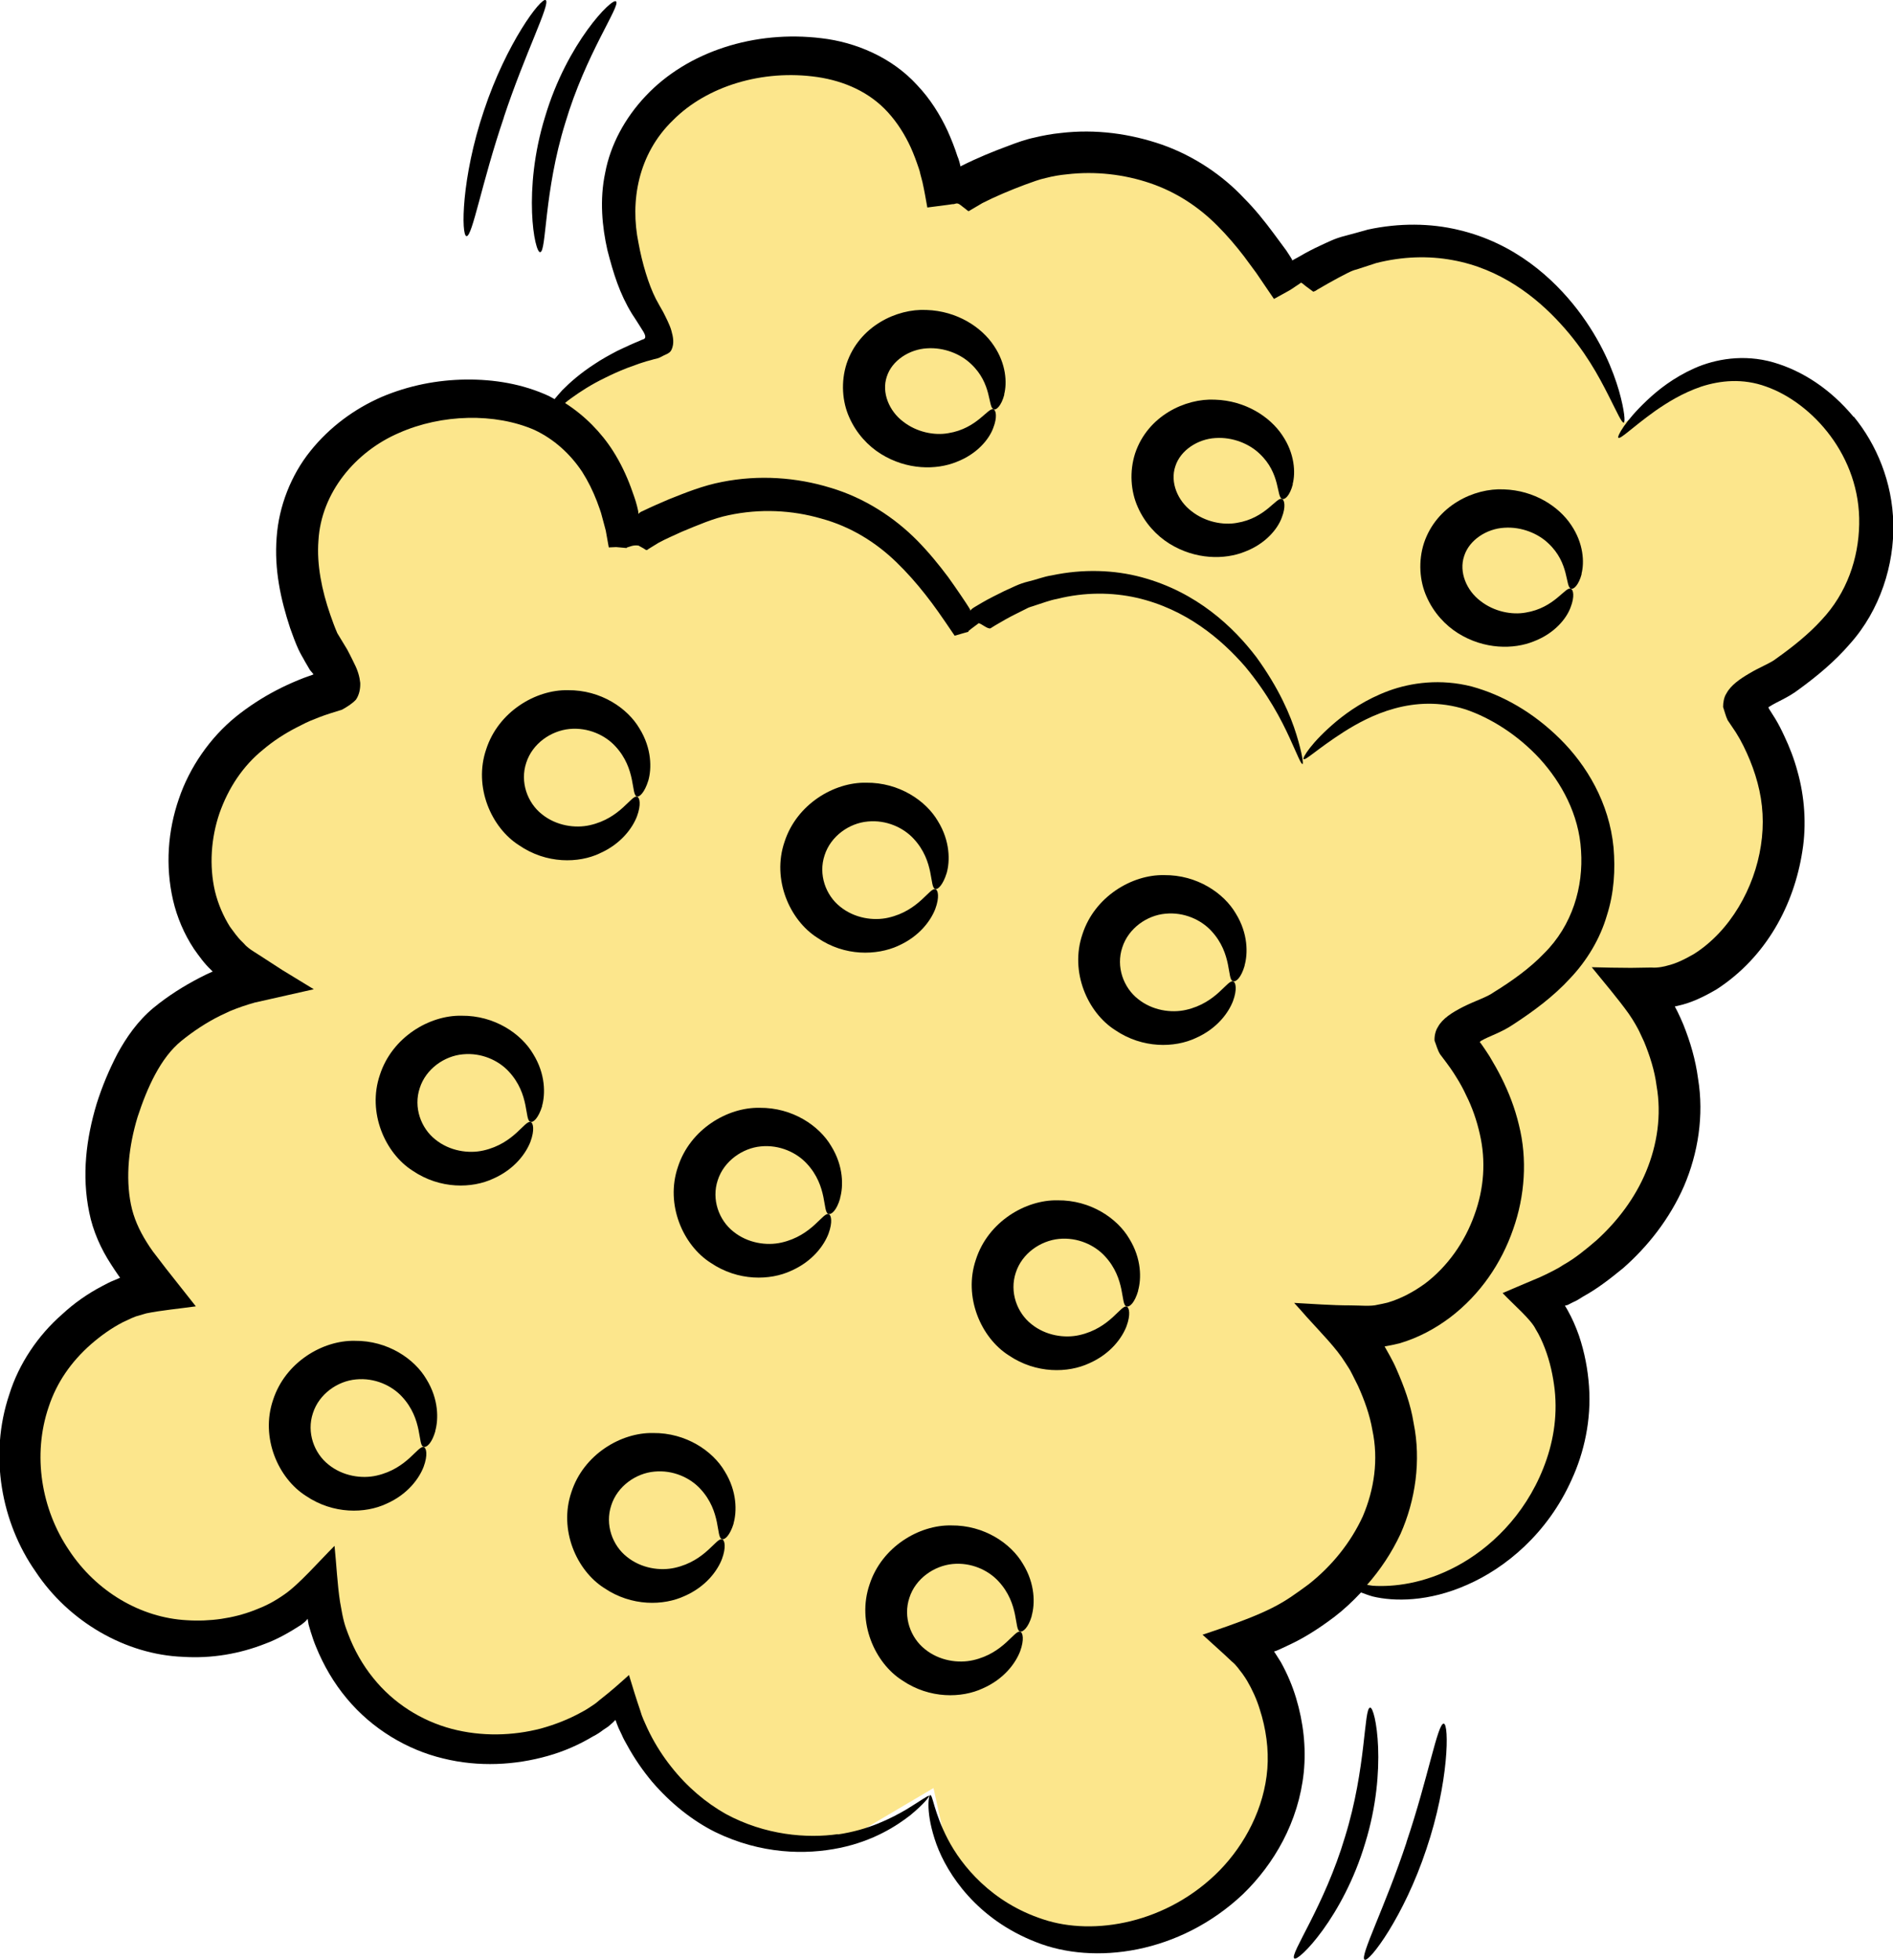 <?xml version="1.0" encoding="UTF-8"?>
<svg id="Calque_2" xmlns="http://www.w3.org/2000/svg" viewBox="0 0 175.25 181.33">
  <defs>
    <style>
      .cls-1 {
        fill: #fce68c;
      }
    </style>
  </defs>
  <g id="TEXT">
    <g>
      <path class="cls-1" d="M30.87,63.63s-5.93-18.04,3.18-23.29,13.5-2.65,13.5-2.65l3.33.88,4.83-4.51,5.25-1.99-2.94-8.92.1-8.81,5.98-6.19,8.08-2.1,8.5,1.99,5.04,5.88,2.09,5.03,5.15-2.41,10.18-1.99,8.18,3.15,7.45,8.08,5.56-2.41,10.07-.73,7.03,3.25,6.19,6.92,2.76,6.26,7.73-4.26,7.13.73,5.56,3.36,1.89,6.4.73,8.29-3.15,5.56-5.35,3.04-2.83,2.73,1.99,10.81-.84,8.71-6.51,5.46-3.57,1.89,1.36,5.35-.1,11.33-5.46,8.08-5.67,2.94,2.31,5.56-1.68,12.28-7.34,7.87-6.4,1.78-4.83-.42-6.82,4.41-2.31.21,3.15,8.92-1.15,8.29-5.46,7.76-8.6,2.62-7.66.1-5.67-3.25-2.94-3.57-1.47-6.61-8.18,4.83-10.07-.84-9.65-8.81-.94-3.25-5.04,2.83-8.5,1.26-9.76-4.51-4.62-9.86-5.46,3.78h-9.76l-10.81-8.6-1.15-12.38,5.88-8.29,4.62-2.2,2.62-.31-5.98-5.14-.1-10.18,6.3-9.97,7.8-1.02-5.18-7.16,1.68-14.58,10.74-7.36Z"/>
      <g>
        <path d="M77.6,169.7c-2.89.42-6.77.11-10.42-1.87-1.81-1.02-3.57-2.49-5.04-4.36-.74-.93-1.42-1.98-1.98-3.09-.14-.28-.28-.57-.4-.85l-.2-.45c-.11-.25-.2-.51-.28-.79-.37-1.08-.71-2.18-1.05-3.31-.82.74-1.64,1.47-2.55,2.18-.23.17-.42.37-.68.54l-.42.28c-.25.17-.54.34-.82.48-1.13.62-2.35,1.1-3.68,1.47-2.61.68-5.5.76-8.27.03-2.78-.74-5.38-2.35-7.28-4.73-.96-1.19-1.73-2.55-2.29-4.02-.31-.82-.45-1.16-.76-3-.25-1.61-.34-3.54-.51-5.18-1.44,1.44-3.29,3.57-4.65,4.5-1.02.71-1.78,1.08-2.8,1.47-1.93.74-4.08,1.05-6.23.91-4.28-.23-8.39-2.66-10.91-6.49-2.55-3.77-3.4-8.78-1.87-13.26.74-2.24,2.07-4.16,3.91-5.78.91-.79,1.9-1.5,2.95-2.04.25-.11.54-.25.79-.37l.42-.17.96-.28c1.36-.28,3.17-.45,4.59-.65l-2.75-3.48-1.22-1.59c-.2-.28-.4-.57-.57-.85-.71-1.13-1.22-2.27-1.47-3.51-.51-2.52-.2-5.41.62-8.1.88-2.69,2.12-5.47,4.05-7.03,1.08-.88,2.32-1.7,3.57-2.32l.96-.45c.76-.31,1.5-.57,2.32-.79l5.41-1.22c-.96-.59-1.95-1.19-2.92-1.78l-2.1-1.36c-.34-.23-.74-.45-1.02-.68-.14-.11-.28-.23-.42-.4l-.2-.2c-.42-.4-.76-.91-1.1-1.36-.62-.99-1.1-2.1-1.39-3.29-.54-2.35-.37-4.9.42-7.22.82-2.32,2.15-4.36,4.05-5.89.93-.79,1.98-1.47,3.09-2.04.54-.28,1.1-.57,1.7-.79.62-.25.91-.37,2.49-.85.51-.28.96-.57,1.3-.93.31-.45.42-1.02.4-1.56-.06-.57-.23-1.16-.54-1.76-.14-.28-.28-.59-.42-.85l-.25-.48-.91-1.5c-.25-.57-.45-1.13-.65-1.7-.79-2.27-1.27-4.67-1.1-6.86.25-4.45,3.43-8.24,7.45-9.97,3.97-1.76,8.9-1.87,12.55-.28,1.81.85,3.31,2.21,4.42,3.88.54.85.99,1.76,1.36,2.72.17.48.37.96.48,1.44.03.14.23.82.34,1.27l.28,1.56.68-.03.34.03.65.06s-.06-.03.03-.06c.17-.03.54-.25,1.05-.17l.45.25c.14.06.28.28.45.08l.96-.59c.68-.37,1.42-.68,2.15-1.02,1.5-.62,2.95-1.25,4.33-1.53,2.89-.62,5.86-.48,8.58.31,2.72.74,5.04,2.18,6.97,4.05.96.93,1.84,1.93,2.66,2.97.85,1.08,1.42,1.9,2.72,3.82l.79-.23.4-.11c.23-.03-.03-.06.11-.11.23-.2.59-.45.93-.71.31.08.79.54,1.08.48l.45-.28c.62-.37,1.27-.74,1.9-1.05l.96-.48c.28-.17.54-.2.91-.34.65-.2,1.27-.45,1.93-.57,2.58-.65,5.13-.62,7.39-.11,4.59,1.05,7.85,3.85,10.03,6.35,2.15,2.58,3.37,4.96,4.11,6.57s1.08,2.52,1.22,2.46c.08-.03-.03-.96-.57-2.72s-1.61-4.28-3.71-7.17c-2.12-2.78-5.5-6.01-10.62-7.39-2.52-.68-5.41-.79-8.33-.17-.74.11-1.44.4-2.18.57-.34.08-.79.23-1.16.4l-1.05.48c-.68.34-1.39.68-2.07,1.08l-.71.42c-.11.08-.23.14-.31.25-.03.14-.03.03-.08-.06l-.14-.23c-.17-.28-1.1-1.67-1.9-2.78-.85-1.13-1.78-2.27-2.83-3.34-2.12-2.15-4.9-3.97-8.05-4.9-3.12-.96-6.6-1.22-10.03-.54-1.78.34-3.37.99-4.93,1.61-.79.34-1.59.68-2.41,1.08-.2.08-.28.14-.37.23t-.03.06l-.03-.28-.03-.14-.08-.34c-.14-.57-.37-1.16-.57-1.73-.42-1.13-.96-2.27-1.64-3.34-1.1-1.73-2.63-3.29-4.45-4.45.2-.17.37-.31.62-.48.79-.57,1.78-1.22,3.06-1.84.62-.31,1.3-.62,2.04-.91.37-.14.76-.28,1.16-.42l.62-.2c.34-.08.68-.2,1.05-.28.28-.08.48-.23.74-.34s.48-.23.59-.51c.23-.54.14-1.1-.03-1.7-.14-.54-.59-1.39-.76-1.73-.23-.4-.45-.79-.68-1.22-.68-1.33-1.27-3.31-1.61-5.18-.79-3.82-.06-8.22,3.2-11.36,3.12-3.14,8.27-4.73,13.37-3.99,2.49.37,4.82,1.39,6.52,3.26.85.93,1.56,2.04,2.12,3.26.28.62.51,1.25.74,1.93.06.17.11.34.14.51l.2.76c.17.76.31,1.56.45,2.35.62-.08,1.27-.17,1.93-.25-.03,0-.08,0,0,0l.4-.06c.25.03.37-.2.71.06l.48.37.25.2c.08.06.2-.08.28-.11l1.05-.62c1.22-.62,2.58-1.19,3.94-1.7.71-.25,1.27-.48,1.93-.62.65-.17,1.3-.28,1.95-.34,2.63-.31,5.3,0,7.71.82s4.48,2.18,6.23,3.94c.88.88,1.7,1.84,2.46,2.83l1.13,1.53c.54.79,1.1,1.61,1.64,2.41l.93-.51.45-.25c.25-.14-.03,0,.14-.08l.93-.62c.03-.17.37.2.54.31l.65.48c.28-.08.31-.17.48-.25.57-.34,1.19-.68,1.81-1.02.62-.31,1.22-.68,1.73-.79.62-.2,1.22-.4,1.81-.59,2.44-.62,4.84-.68,7.03-.28,4.45.79,7.79,3.43,10.03,5.89,2.29,2.49,3.57,4.93,4.42,6.6.85,1.67,1.25,2.61,1.44,2.55.14-.03.08-1.08-.45-2.95-.54-1.84-1.59-4.56-3.85-7.51-2.21-2.86-5.78-6.15-11.02-7.37-2.58-.62-5.47-.65-8.36-.03-.71.2-1.42.4-2.15.59-.93.23-1.56.57-2.24.88s-1.33.65-2.01,1.05l-.51.28s-.08.03-.08.06c0,.06-.06-.08-.06-.11l-.14-.23-.37-.57-1.19-1.61c-.82-1.1-1.7-2.21-2.72-3.23-1.98-2.12-4.62-3.91-7.59-4.96-2.95-1.02-6.15-1.47-9.41-1.08-.82.08-1.61.23-2.41.42-.82.17-1.67.48-2.35.74-1.47.54-2.92,1.13-4.39,1.87-.08.06-.11.06-.11.06l-.08-.34c-.06-.2-.11-.4-.2-.59-.25-.79-.57-1.59-.91-2.35-.71-1.53-1.64-3-2.83-4.25-2.35-2.58-5.72-3.97-8.84-4.33-6.18-.76-12.41,1.22-16.29,5.35-1.93,2.04-3.26,4.53-3.74,7.08-.54,2.52-.28,5.04.2,7.17.57,2.21,1.13,4.02,2.27,5.89.25.37.48.74.71,1.1l.37.59c.08.17.2.34.14.54-.08.17-.28.14-.45.25-.31.14-.62.25-.93.4-.42.2-.82.37-1.22.57-.76.4-1.47.79-2.1,1.22-1.27.82-2.24,1.67-2.97,2.41-.28.31-.51.57-.71.82-.17-.08-.34-.2-.51-.28-2.44-1.13-5.1-1.56-7.71-1.53s-5.27.54-7.79,1.61c-2.49,1.08-4.82,2.78-6.6,5.01-1.78,2.21-2.92,5.1-3.12,7.99-.23,2.95.37,5.72,1.25,8.39.23.65.48,1.33.76,1.95.28.59.42.76.59,1.1l.48.82.31.37v.03s-.03.03-.03.03c.28-.08-.71.23-1.36.51-.68.28-1.36.59-2.01.93-1.3.68-2.58,1.5-3.77,2.46-2.38,1.93-4.28,4.67-5.27,7.59-1.02,2.95-1.27,6.2-.54,9.38.37,1.59,1.02,3.12,1.93,4.5.48.68.96,1.36,1.59,1.95l.14.14h.03c-.4.17-.79.37-1.19.57-1.53.79-2.97,1.7-4.31,2.8-1.47,1.22-2.52,2.75-3.34,4.25-.79,1.53-1.42,3.03-1.93,4.65-.96,3.2-1.39,6.6-.68,10.03.34,1.73,1.1,3.4,2.01,4.79.23.37.45.68.68,1.02.17.23.14.2.14.2l.03.03-.06.03-.54.23c-.37.14-.71.34-1.05.51-1.36.71-2.61,1.59-3.71,2.61-2.24,1.95-4.02,4.59-4.9,7.42-1.9,5.64-.74,11.87,2.44,16.4,3.06,4.62,8.33,7.68,13.65,7.88,2.63.17,5.24-.28,7.62-1.22,1.16-.42,2.41-1.16,3.29-1.73.42-.31.45-.37.62-.57.03.14.03.25.08.48-.03-.06.34,1.27.68,2.07.71,1.76,1.67,3.4,2.86,4.82,2.35,2.83,5.61,4.76,8.92,5.55,3.31.82,6.69.62,9.69-.23,1.5-.42,2.92-1.05,4.19-1.81.34-.17.65-.37.93-.59l.42-.28.14-.11c.2-.17.4-.34.59-.54.08.23.17.48.28.74l.31.65c.14.34.31.62.48.93.68,1.25,1.47,2.38,2.32,3.4,1.73,2.01,3.74,3.6,5.84,4.65,4.25,2.07,8.39,2.12,11.53,1.47s5.27-2.04,6.54-3.03c1.27-1.05,1.78-1.73,1.73-1.78-.08-.08-.74.42-2.1,1.25-1.36.79-3.46,1.9-6.4,2.32h0Z"/>
        <path d="M55.51,78.96c2.01-.88,3.06-2.38,3.46-3.43.4-1.08.25-1.73.03-1.81-.54-.23-1.5,1.98-4.39,2.63-1.36.31-3.12.06-4.45-1.02-1.33-1.05-2.04-2.97-1.44-4.76.57-1.78,2.29-2.95,3.99-3.12,1.73-.17,3.31.57,4.25,1.59,1.98,2.12,1.44,4.53,2.01,4.65.23.08.71-.37,1.05-1.47.31-1.08.34-2.95-.82-4.82-1.1-1.87-3.57-3.57-6.63-3.54-2.97-.06-6.43,1.98-7.56,5.47-1.19,3.48.48,7.25,3.03,8.87,2.55,1.76,5.55,1.67,7.48.76h0Z"/>
        <path d="M83.13,87.52c2.01-.88,3.06-2.38,3.46-3.43.4-1.08.25-1.73.03-1.81-.54-.23-1.5,1.98-4.39,2.63-1.36.31-3.12.06-4.45-1.02-1.33-1.05-2.04-2.97-1.44-4.76.57-1.78,2.29-2.97,3.99-3.12,1.73-.17,3.31.57,4.25,1.59,1.98,2.12,1.44,4.53,2.01,4.65.23.08.71-.37,1.05-1.47.31-1.08.34-2.95-.82-4.82-1.1-1.87-3.57-3.57-6.63-3.54-2.97-.06-6.43,1.98-7.56,5.47-1.19,3.48.48,7.25,3.03,8.87,2.55,1.76,5.52,1.64,7.48.76h0Z"/>
        <path d="M115.22,89.33c.31-1.08.34-2.95-.82-4.82-1.1-1.87-3.57-3.57-6.63-3.54-2.97-.06-6.43,1.98-7.56,5.47-1.19,3.48.48,7.25,3.03,8.87,2.55,1.73,5.52,1.64,7.45.74,2.01-.88,3.06-2.38,3.46-3.43.4-1.08.25-1.73.03-1.81-.54-.23-1.5,1.98-4.39,2.63-1.36.31-3.12.06-4.45-1.02-1.33-1.05-2.04-2.97-1.44-4.76.57-1.78,2.29-2.97,3.99-3.12,1.73-.17,3.31.57,4.25,1.59,1.98,2.12,1.44,4.53,2.01,4.65.28.11.76-.34,1.08-1.44h0Z"/>
        <path d="M50.18,102.34c.31-1.08.34-2.95-.82-4.82-1.1-1.87-3.57-3.57-6.63-3.54-2.97-.06-6.43,1.98-7.56,5.47-1.19,3.48.48,7.25,3.03,8.87,2.55,1.73,5.52,1.64,7.45.74,2.01-.88,3.06-2.38,3.46-3.43.4-1.08.25-1.73.03-1.81-.54-.23-1.5,1.98-4.39,2.63-1.36.31-3.12.06-4.45-1.02-1.33-1.05-2.04-2.97-1.44-4.76.57-1.78,2.29-2.97,3.99-3.12,1.73-.17,3.31.57,4.25,1.59,1.98,2.12,1.44,4.53,2.01,4.65.25.11.74-.34,1.08-1.44h0Z"/>
        <path d="M77.77,110.86c.31-1.08.34-2.95-.82-4.82-1.1-1.87-3.57-3.57-6.63-3.54-2.97-.06-6.43,1.98-7.56,5.47-1.19,3.48.48,7.25,3.03,8.87,2.55,1.73,5.52,1.64,7.45.74,2.01-.88,3.06-2.38,3.46-3.43.4-1.08.25-1.73.03-1.81-.54-.23-1.5,1.98-4.39,2.63-1.36.31-3.12.06-4.45-1.02-1.33-1.05-2.04-2.97-1.44-4.76.57-1.78,2.32-2.97,3.99-3.12,1.73-.17,3.31.57,4.25,1.59,1.98,2.12,1.44,4.53,2.01,4.65.25.11.76-.31,1.08-1.44h0Z"/>
        <path d="M105.36,119.42c.31-1.08.34-2.95-.82-4.82-1.1-1.87-3.57-3.57-6.63-3.54-2.97-.06-6.43,1.98-7.56,5.47-1.19,3.48.48,7.25,3.03,8.87,2.55,1.73,5.52,1.64,7.45.74,2.01-.88,3.06-2.38,3.46-3.43.4-1.08.25-1.73.03-1.81-.54-.23-1.5,1.98-4.39,2.63-1.36.31-3.12.06-4.45-1.02-1.33-1.05-2.04-2.97-1.44-4.76.57-1.78,2.29-2.95,3.99-3.12,1.73-.17,3.31.57,4.25,1.59,1.98,2.12,1.44,4.53,2.01,4.65.28.11.76-.34,1.08-1.44h0Z"/>
        <path d="M40.29,132.42c.31-1.08.34-2.95-.82-4.82-1.1-1.87-3.57-3.57-6.63-3.54-2.97-.06-6.43,1.98-7.56,5.47-1.19,3.48.48,7.25,3.03,8.87,2.55,1.73,5.52,1.64,7.45.74,2.01-.88,3.06-2.38,3.46-3.43.4-1.08.25-1.73.03-1.81-.54-.23-1.5,1.98-4.39,2.63-1.36.31-3.12.06-4.45-1.02-1.33-1.05-2.04-2.97-1.44-4.76.57-1.78,2.29-2.97,3.99-3.12,1.73-.17,3.31.57,4.25,1.59,1.98,2.12,1.44,4.53,2.01,4.65.28.08.76-.34,1.08-1.44h0Z"/>
        <path d="M67.91,140.95c.31-1.08.34-2.95-.82-4.82-1.1-1.87-3.57-3.57-6.63-3.54-2.97-.06-6.43,1.98-7.56,5.47-1.19,3.48.48,7.25,3.03,8.87,2.55,1.73,5.52,1.64,7.45.74,2.01-.88,3.06-2.38,3.46-3.43.4-1.08.25-1.73.03-1.81-.54-.23-1.5,1.98-4.39,2.63-1.36.31-3.12.06-4.45-1.02-1.33-1.05-2.04-2.97-1.44-4.76.57-1.78,2.29-2.97,3.99-3.12,1.73-.17,3.31.57,4.25,1.59,1.98,2.12,1.44,4.53,2.01,4.65.25.11.74-.34,1.08-1.44h0Z"/>
        <path d="M95.51,149.5c.31-1.08.34-2.95-.82-4.82-1.1-1.87-3.57-3.57-6.63-3.54-2.97-.06-6.43,1.98-7.56,5.47-1.19,3.48.48,7.25,3.03,8.87,2.55,1.73,5.52,1.64,7.45.74,2.01-.88,3.06-2.38,3.46-3.43.4-1.08.25-1.73.03-1.81-.54-.23-1.5,1.98-4.39,2.63-1.36.31-3.12.06-4.45-1.02-1.33-1.05-2.04-2.97-1.44-4.76.57-1.78,2.29-2.95,3.99-3.12,1.73-.17,3.31.57,4.25,1.59,1.98,2.12,1.44,4.53,2.01,4.65.25.08.76-.34,1.08-1.44h0Z"/>
        <path d="M171.6,38.57c-2.12-2.55-4.7-4.25-7.42-5.04-2.75-.79-5.38-.31-7.31.54-1.95.88-3.34,1.98-4.39,2.97-2.07,1.95-2.78,3.34-2.66,3.46.2.17,1.25-.93,3.43-2.49,1.1-.76,2.49-1.64,4.25-2.24,1.76-.57,3.85-.79,6.01,0,4.25,1.5,8.75,6.43,8.61,12.75-.06,3.14-1.13,6.35-3.51,8.87-1.16,1.27-2.61,2.44-4.16,3.54-.51.42-1.53.79-2.52,1.39-.82.48-1.7,1.08-2.1,1.84-.23.34-.31.85-.31,1.25.14.4.23.82.42,1.22l.76,1.13.37.62c.23.42.45.85.65,1.3.4.88.74,1.81.99,2.75.51,1.9.62,3.82.31,5.81-.59,3.91-2.83,7.9-6.2,10.03-.79.45-1.61.88-2.49,1.08-.06.03-.85.23-1.44.17l-1.9.03c-1.25,0-2.44-.03-3.63-.06,1.08,1.33,2.46,2.95,3.43,4.31.48.68.88,1.44.96,1.61l.45.96c.54,1.3.99,2.72,1.16,4.08.48,2.72.06,5.47-.96,7.93s-2.66,4.62-4.59,6.37c-.99.85-1.98,1.67-3.09,2.29-.25.17-.54.34-.82.48l-.45.23c-.28.14-.57.28-.88.42-1.16.48-2.32.99-3.46,1.47,1.02,1.08,2.63,2.44,3.06,3.34.34.54.62,1.16.85,1.76.48,1.25.76,2.55.91,3.85.28,2.58-.17,5.04-1.05,7.25-1.76,4.45-4.99,7.45-8.02,9.07-3.06,1.64-5.89,1.93-7.76,1.81-.2-.03-.37-.06-.54-.08,1.22-1.39,2.27-2.95,3.09-4.7,1.39-3.12,1.93-6.8,1.22-10.28-.28-1.76-.88-3.37-1.59-4.99-.17-.4-.37-.79-.59-1.19l-.51-.91h.06c.45-.08.88-.17,1.33-.28,1.73-.51,3.31-1.36,4.7-2.41,2.78-2.12,4.73-5.01,5.81-8.13,1.1-3.09,1.33-6.54.54-9.66-.37-1.56-.93-3-1.61-4.36-.34-.68-.71-1.33-1.1-1.98-.37-.59-.99-1.47-.85-1.25-.11-.06-.03-.14.06-.2.76-.45,1.84-.74,3-1.53,1.87-1.22,3.71-2.58,5.24-4.25,1.56-1.64,2.78-3.68,3.4-5.81.68-2.12.79-4.25.62-6.29-.4-4.14-2.49-7.62-4.96-10.06-2.49-2.46-5.3-4.05-8.16-4.84-2.89-.74-5.61-.37-7.71.4-2.12.79-3.68,1.87-4.84,2.83-2.32,1.95-3.14,3.37-3.03,3.48.17.17,1.3-.96,3.74-2.52,2.32-1.47,6.43-3.6,11.27-2.07,2.32.79,4.82,2.35,6.86,4.56,2.01,2.21,3.63,5.16,3.82,8.5.23,3.34-.79,6.91-3.43,9.52-1.27,1.33-2.92,2.52-4.67,3.6-.62.45-1.67.76-2.86,1.36-.93.48-1.87,1.05-2.29,1.84-.23.34-.34.88-.31,1.27.17.42.25.82.51,1.25.99,1.3,1.13,1.53,1.5,2.12.34.54.65,1.1.91,1.67.57,1.13.99,2.35,1.27,3.6.57,2.46.4,5.04-.51,7.51-.88,2.46-2.46,4.73-4.56,6.32-1.05.76-2.21,1.39-3.46,1.76-.31.08-.62.14-.93.2-.62.17-1.64.06-2.49.06-1.81,0-3.48-.14-5.24-.23.4.42.79.88,1.19,1.33,1.3,1.44,2.72,2.86,3.54,4.19l.31.48.14.23.25.48.48.96c.59,1.3,1.1,2.72,1.33,4.08.59,2.75.17,5.52-.88,7.99-1.13,2.46-2.89,4.62-5.01,6.29-2.41,1.76-3.34,2.52-9.83,4.67.82.76,1.87,1.67,2.69,2.46.51.42.68.76.99,1.13.25.34.28.42.45.68.48.82.88,1.7,1.16,2.61.59,1.81.85,3.74.71,5.52-.28,3.63-2.07,7-4.42,9.41-4.82,4.9-11.64,6.09-16.32,4.53-4.82-1.56-7.59-5.01-8.84-7.42-1.3-2.49-1.39-4.14-1.64-4.08-.14,0-.45,1.67.59,4.56,1.02,2.78,3.74,6.91,9.21,9.04,5.38,2.15,13.31,1.1,19.18-4.45,2.86-2.78,5.13-6.66,5.61-11.25.23-2.29-.03-4.62-.71-6.88-.34-1.13-.82-2.27-1.42-3.34l-.45-.71-.11-.17-.06-.08c.25-.14-.4.25,1.59-.71,1.42-.68,2.75-1.56,4.02-2.52.85-.65,1.67-1.42,2.44-2.24.31.11.65.25,1.08.37,1.98.48,5.18.51,8.75-1.08,3.51-1.53,7.45-4.73,9.69-9.77,1.13-2.46,1.81-5.47,1.59-8.58-.11-1.56-.4-3.12-.93-4.7-.28-.79-.62-1.59-1.05-2.35-.23-.37-.14-.28-.25-.4.03-.06.17-.06.23-.08l.06-.03.45-.23c.34-.14.65-.34.96-.54,1.3-.71,2.49-1.64,3.68-2.61,2.29-2.01,4.31-4.56,5.64-7.59,1.3-3.03,1.87-6.54,1.3-9.97-.23-1.73-.71-3.37-1.36-4.99-.17-.4-.34-.79-.54-1.19l-.25-.48c.06-.03-.2.06.28-.06,1.3-.28,2.49-.88,3.6-1.53,4.62-3,7.17-7.85,7.93-12.78.4-2.46.2-5.07-.45-7.37-.31-1.16-.74-2.27-1.25-3.34-.25-.54-.51-1.05-.82-1.56l-.48-.76c-.17-.28-.08-.11-.11-.2-.06-.06-.03-.11.06-.14.74-.48,1.67-.79,2.75-1.61,1.67-1.22,3.31-2.58,4.67-4.16,2.86-3.17,4.14-7.42,4.05-11.16-.08-3.85-1.56-7.34-3.65-9.89h0Z"/>
        <path d="M92.96,36.5c.28-1.05.2-2.83-.96-4.53-1.13-1.7-3.4-3.2-6.23-3.29-2.75-.14-6.23,1.5-7.39,4.96-.54,1.67-.42,3.51.25,4.99.65,1.47,1.73,2.63,2.92,3.37,2.41,1.5,5.13,1.5,7,.74,1.93-.74,3.03-2.12,3.4-3.14.4-1.02.25-1.64.03-1.73-.51-.2-1.5,1.78-4.19,2.21-1.27.23-2.92-.08-4.19-1.08-1.27-.96-2.01-2.66-1.5-4.16.48-1.5,2.1-2.52,3.71-2.61,1.61-.11,3.14.54,4.08,1.44,1.98,1.84,1.56,4.05,2.1,4.19.2.14.71-.28.99-1.36h0Z"/>
        <path d="M119.67,44.8c.28-1.05.2-2.83-.96-4.53-1.13-1.7-3.4-3.2-6.23-3.29-2.75-.14-6.23,1.5-7.39,4.96-.54,1.67-.42,3.51.25,4.99.65,1.47,1.73,2.63,2.92,3.37,2.41,1.5,5.13,1.5,7,.74,1.93-.74,3.03-2.12,3.4-3.14.4-1.02.25-1.64.03-1.73-.51-.23-1.5,1.78-4.19,2.21-1.27.23-2.92-.08-4.19-1.08-1.27-.96-2.01-2.66-1.5-4.16.48-1.5,2.1-2.52,3.71-2.61,1.61-.11,3.14.54,4.08,1.44,1.98,1.84,1.56,4.05,2.1,4.19.23.11.71-.28.99-1.36h0Z"/>
        <path d="M146.41,53.1c.28-1.05.2-2.83-.96-4.53-1.13-1.7-3.4-3.2-6.23-3.29-2.75-.14-6.23,1.5-7.39,4.96-.54,1.67-.42,3.51.25,4.99.65,1.47,1.73,2.63,2.92,3.37,2.41,1.5,5.13,1.5,7,.74,1.93-.74,3.03-2.12,3.4-3.14.4-1.02.25-1.64.03-1.73-.51-.23-1.5,1.78-4.19,2.21-1.27.23-2.92-.08-4.19-1.08-1.27-.96-2.01-2.66-1.5-4.16.48-1.5,2.1-2.52,3.71-2.61,1.61-.11,3.14.54,4.08,1.44,1.98,1.84,1.56,4.05,2.1,4.19.23.11.71-.31.99-1.36h0Z"/>
        <path d="M126.84,158c-.59.03-.34,5.58-2.32,11.95-1.9,6.4-5.16,10.88-4.7,11.25.34.37,4.53-3.82,6.57-10.68,2.1-6.8.93-12.63.45-12.52h0Z"/>
        <path d="M130.21,170.47c-1.98,5.98-4.36,10.57-3.88,10.85.42.28,3.65-3.99,5.72-10.23,2.1-6.2,2.12-11.59,1.61-11.61-.57-.06-1.44,5.01-3.46,10.99h0Z"/>
        <path d="M50.01,23.33c.59-.03.34-5.58,2.32-11.95,1.9-6.4,5.16-10.88,4.7-11.25-.34-.37-4.53,3.82-6.57,10.68-2.1,6.8-.96,12.63-.45,12.52Z"/>
        <path d="M46.64,10.86C48.62,4.89,51,.3,50.52.01c-.42-.28-3.65,3.99-5.72,10.23-2.1,6.2-2.12,11.59-1.61,11.61.54.06,1.42-5.01,3.46-10.99Z"/>
      </g>
    </g>
  </g>
</svg>